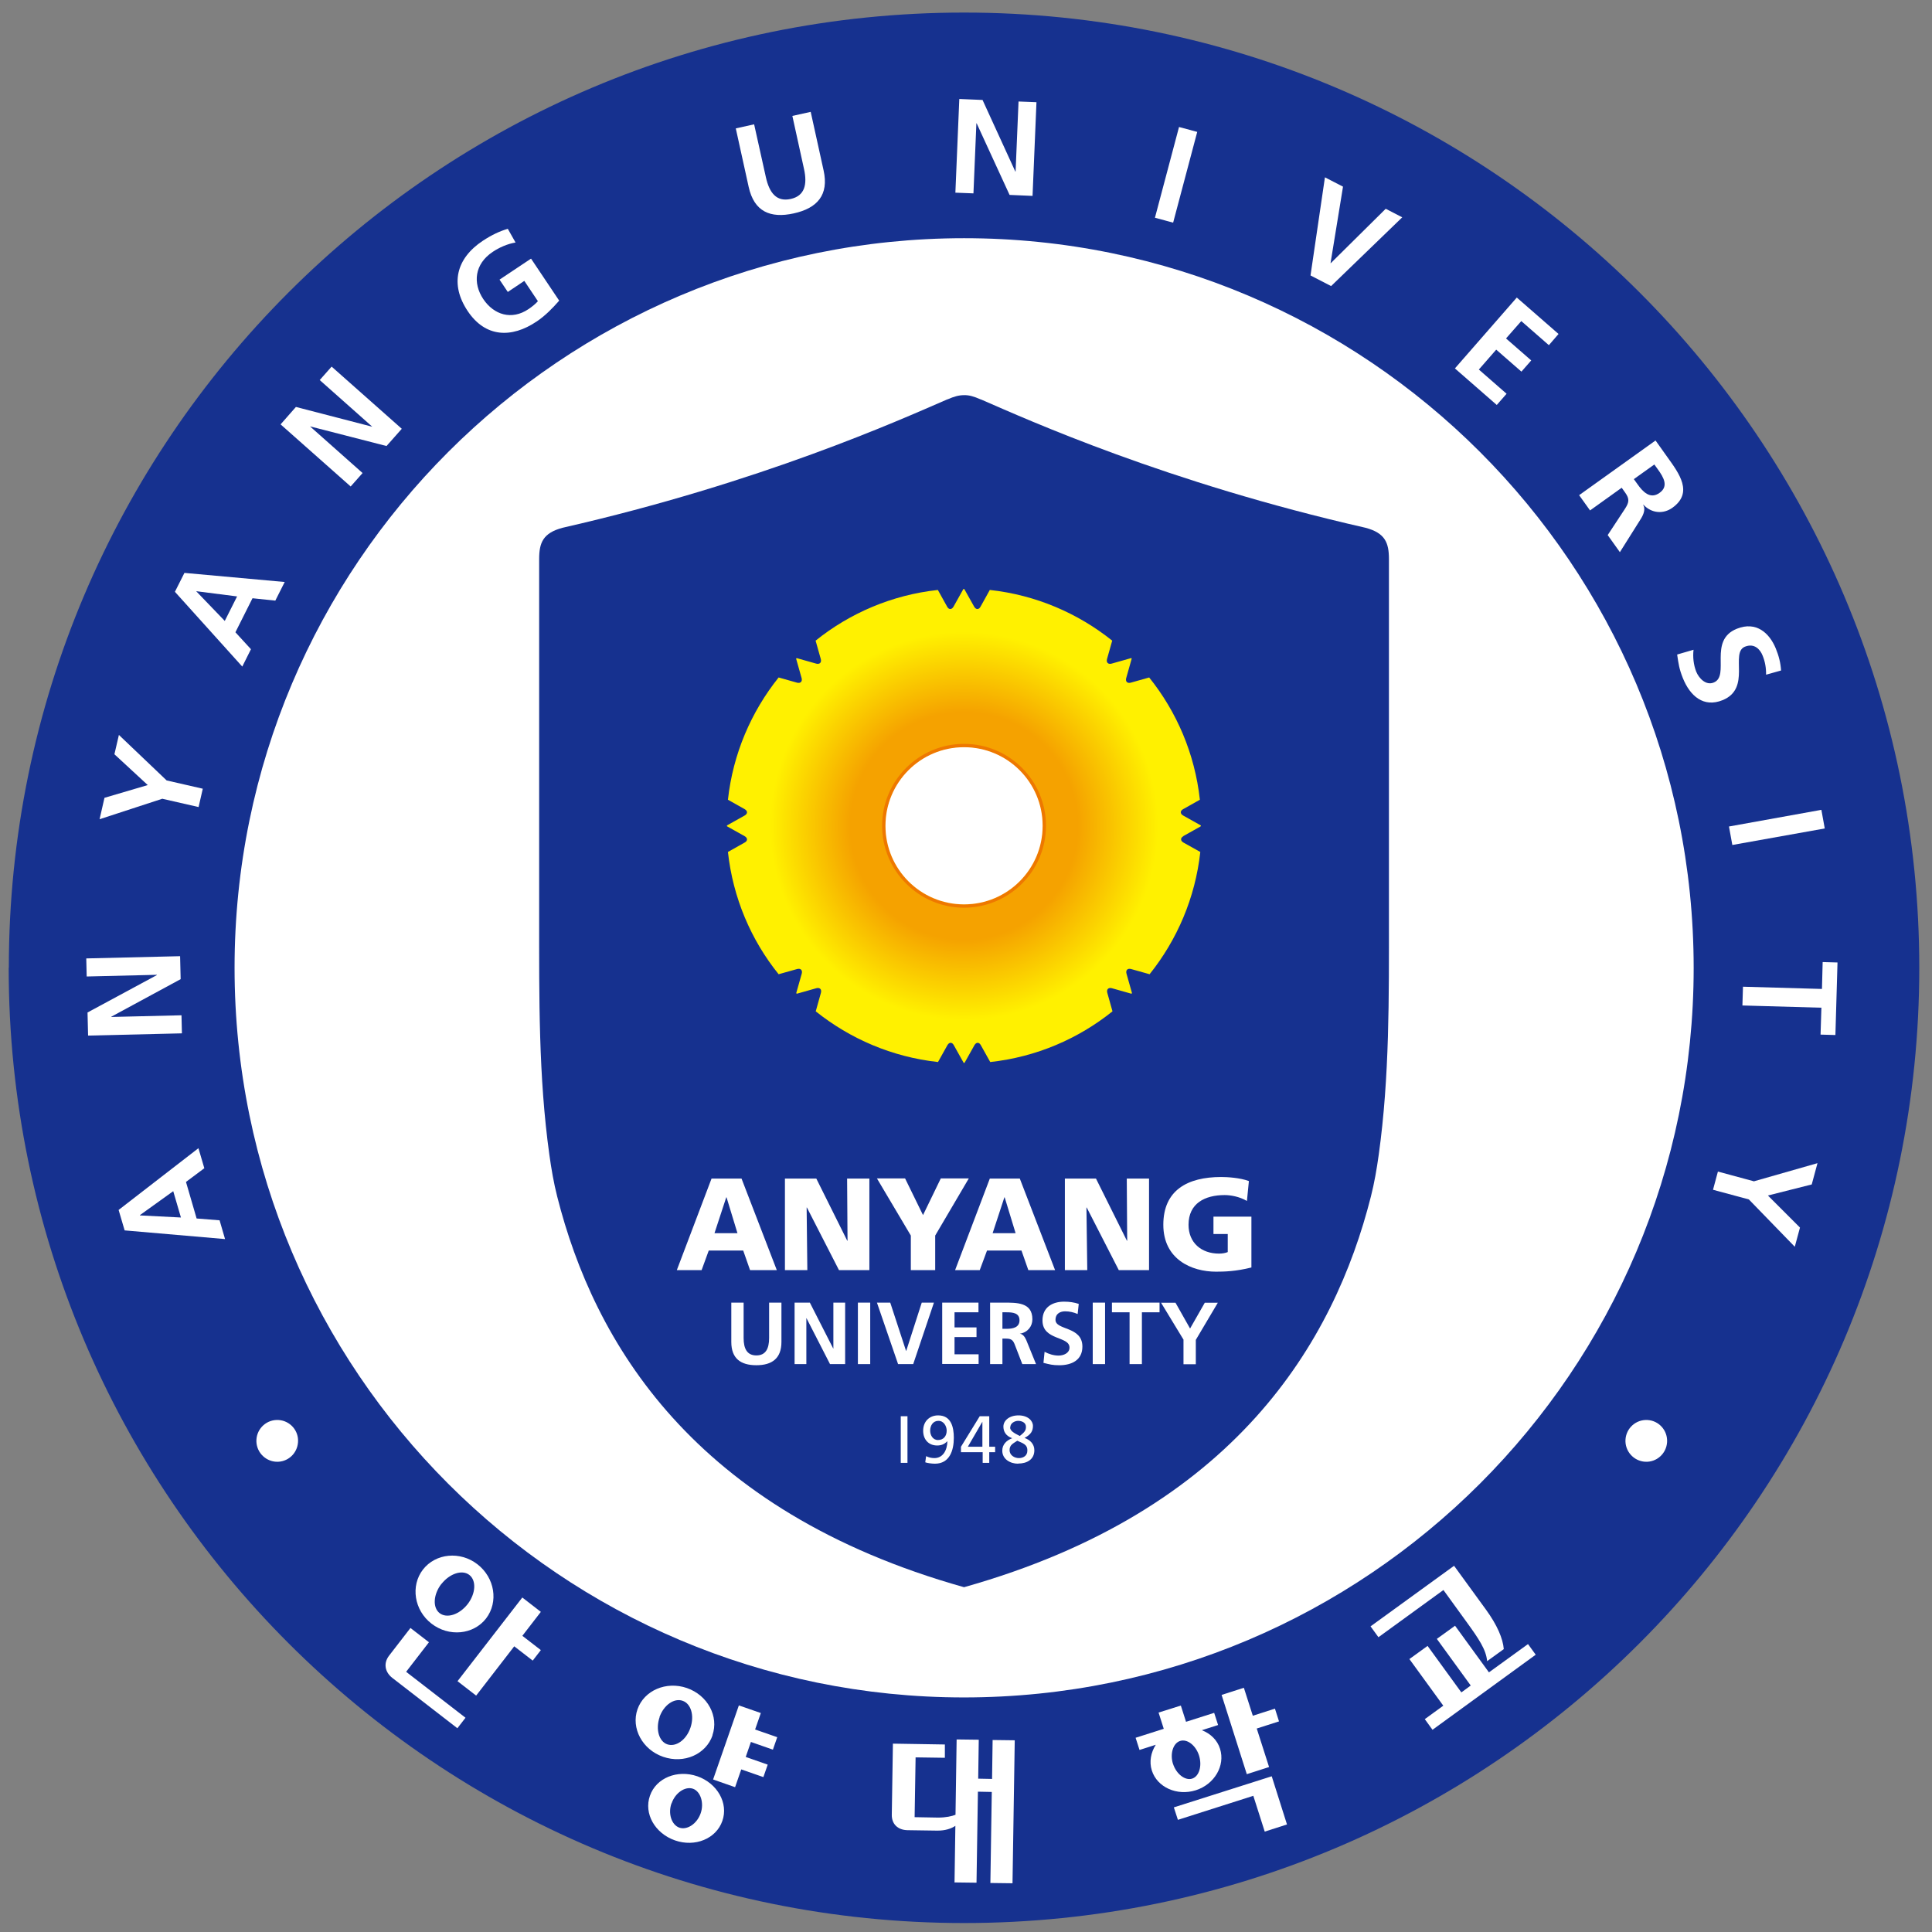 <svg width="372" height="372" viewBox="0 0 372 372" fill="none" xmlns="http://www.w3.org/2000/svg">
<rect x="0" y="0" width="372" height="372" fill="#808080" stroke="none"/>
<path d="M1.699 186.347C1.699 84.771 84.049 2.42 185.625 2.42C287.202 2.42 369.552 84.771 369.552 186.347C369.552 287.923 287.202 370.274 185.625 370.274C84.049 370.274 1.672 287.923 1.672 186.347H1.699Z" fill="#16318F"/>
<path d="M23.998 236.908L22.839 232.971L38.209 221.08L39.341 224.936L35.809 227.578L37.858 234.616L42.281 234.966L43.332 238.58L23.998 236.908ZM26.938 233.969V234.023L34.838 234.427L33.355 229.358L26.938 233.969Z" fill="white"/>
<path d="M16.961 199.399L16.853 194.95L30.201 187.75V187.696L16.691 188.02L16.61 184.541L34.677 184.11L34.785 188.532L21.437 195.759V195.812L34.946 195.489L35.027 198.967L16.961 199.399Z" fill="white"/>
<path d="M31.307 153.778L19.173 157.741L20.117 153.616L28.449 151.162L22.031 145.23L22.894 141.509L32.089 150.272L39.046 151.863L38.237 155.395L31.28 153.805L31.307 153.778Z" fill="white"/>
<path d="M33.679 113.949L35.512 110.309L54.819 112.062L53.012 115.648L48.617 115.19L45.328 121.742L48.321 125.005L46.649 128.348L33.679 113.949ZM37.804 113.814V113.868L43.278 119.558L45.651 114.839L37.831 113.841L37.804 113.814Z" fill="white"/>
<path d="M54.038 81.699L56.977 78.356L71.646 82.157H71.673L61.561 73.178L63.853 70.59L77.362 82.562L74.423 85.879L59.727 82.104H59.7L69.812 91.083L67.52 93.671L54.011 81.699H54.038Z" fill="white"/>
<path d="M99.257 46.697C97.72 46.939 96.048 47.694 94.862 48.503C91.356 50.849 91.005 54.516 93.055 57.59C95.104 60.637 98.529 61.689 101.738 59.532C102.546 58.992 103.14 58.48 103.571 57.995L100.956 54.085L97.774 56.215L96.183 53.842L102.25 49.797L107.67 57.887C106.375 59.37 104.946 60.826 103.328 61.905C98.475 65.167 93.459 64.979 90.062 59.909C86.61 54.759 87.824 49.77 92.947 46.373C94.7 45.213 96.237 44.512 97.774 44.054L99.284 46.723L99.257 46.697Z" fill="white"/>
<path d="M141.673 24.721L145.205 23.939L147.47 34.132C148.144 37.151 149.52 38.904 152.243 38.311C154.94 37.718 155.479 35.534 154.805 32.514L152.567 22.321L156.099 21.539L158.58 32.81C159.631 37.529 157.366 40.091 152.836 41.088C148.306 42.086 145.205 40.738 144.154 35.992L141.673 24.721Z" fill="white"/>
<path d="M184.737 19.059L189.186 19.247L195.496 33.026H195.55L196.116 19.544L199.568 19.679L198.813 37.718L194.39 37.529L188.054 23.75H188L187.434 37.233L183.955 37.098L184.71 19.059H184.737Z" fill="white"/>
<path d="M227.017 24.453L230.522 25.397L225.884 42.87L222.379 41.926L227.017 24.453Z" fill="white"/>
<path d="M255.14 34.16L258.592 35.939L256.192 50.662H256.246L266.816 40.2L269.998 41.845L256.3 55.084L252.336 53.035L255.113 34.133L255.14 34.16Z" fill="white"/>
<path d="M292.055 57.293L300.091 64.303L298.23 66.461L292.918 61.823L289.979 65.166L294.833 69.4L292.945 71.557L288.091 67.323L284.748 71.153L290.087 75.817L288.199 77.975L280.137 70.937L292.028 57.32L292.055 57.293Z" fill="white"/>
<path d="M318.778 84.827L321.043 88.008C323.308 91.163 326.086 94.858 322.014 97.77C320.288 99.01 318.023 98.875 316.432 97.176H316.379C316.891 98.039 316.432 99.091 315.974 99.846L311.902 106.317L309.556 103.028L312.873 97.985C313.655 96.772 313.817 96.098 312.927 94.858L312.253 93.914L306.159 98.282L304.056 95.343L318.751 84.827H318.778ZM314.599 92.269L315.3 93.24C316.325 94.696 317.754 96.206 319.56 94.884C321.34 93.617 320.288 91.864 319.237 90.408L318.536 89.438L314.572 92.269H314.599Z" fill="white"/>
<path d="M340.052 129.91C340.079 128.67 339.864 127.375 339.378 126.216C338.92 125.056 337.814 123.789 335.981 124.517C333.068 125.704 337.275 132.553 331.666 134.818C327.999 136.301 325.41 133.982 324.035 130.584C323.307 128.751 323.199 127.834 322.93 126.027L326.085 125.11C325.923 126.513 326.085 127.996 326.597 129.317C327.109 130.584 328.457 132.04 329.967 131.42C333.176 130.126 328.862 123.304 334.417 121.066C338.165 119.556 340.699 121.902 341.913 124.841C342.506 126.27 342.857 127.699 342.938 129.101L340.052 129.91Z" fill="white"/>
<path d="M350.704 155.958L351.351 159.517L333.554 162.699L332.907 159.14L350.704 155.931V155.958Z" fill="white"/>
<path d="M350.812 190.419L350.947 185.242L353.805 185.323L353.401 199.29L350.542 199.21L350.704 194.032L335.496 193.601L335.604 189.988L350.812 190.419Z" fill="white"/>
<path d="M337.681 227.468L349.95 223.963L348.844 228.062L340.404 230.192L346.579 236.367L345.581 240.061L336.737 230.947L329.834 229.086L330.778 225.581L337.654 227.441L337.681 227.468Z" fill="white"/>
<path d="M79.034 313.46L82.593 316.211L78.198 321.9L89.631 330.745L88.067 332.767L75.556 323.087C74.126 321.981 73.776 320.282 74.909 318.799L79.034 313.46ZM93.595 311.627C91.141 314.782 86.422 315.213 83.079 312.624C79.762 310.063 79.007 305.371 81.434 302.216C83.888 299.061 88.607 298.63 91.923 301.191C95.267 303.78 96.022 308.445 93.595 311.627ZM84.993 304.966C83.429 306.989 83.267 309.523 84.643 310.602C86.045 311.681 88.445 310.899 90.036 308.876C91.6 306.854 91.761 304.319 90.359 303.241C88.984 302.189 86.584 302.971 84.993 304.993V304.966ZM100.552 307.582L104.138 310.359L100.579 314.97L104.138 317.721L102.574 319.743L99.015 316.993L91.68 326.484L88.094 323.707L100.579 307.582H100.552Z" fill="white"/>
<path d="M137.197 334.139C135.93 337.78 131.723 339.667 127.679 338.265C123.688 336.89 121.477 332.764 122.744 329.124C124.011 325.484 128.272 323.65 132.263 325.025C136.28 326.428 138.438 330.472 137.17 334.139H137.197ZM139.085 350.615C137.898 354.039 133.827 355.711 129.971 354.363C126.115 353.015 123.93 349.213 125.144 345.761C126.33 342.337 130.402 340.692 134.258 342.013C138.114 343.361 140.298 347.19 139.085 350.615ZM127.004 330.634C126.196 332.98 126.897 335.326 128.488 335.865C130.105 336.431 132.128 335.056 132.937 332.683C133.746 330.337 133.045 328.018 131.427 327.479C129.836 326.913 127.813 328.261 126.978 330.634H127.004ZM129.296 347.217C128.595 349.186 129.296 351.37 130.807 351.909C132.317 352.422 134.204 351.154 134.905 349.159C135.606 347.19 134.905 344.925 133.422 344.413C131.912 343.901 129.998 345.222 129.323 347.217H129.296ZM146.5 329.825L145.394 333.007L149.655 334.49L148.819 336.89L144.586 335.407L143.588 338.292L147.821 339.775L146.985 342.175L142.725 340.692L141.538 344.116L137.305 342.633L142.267 328.369L146.527 329.852L146.5 329.825Z" fill="white"/>
<path d="M183.792 362.401L183.953 351.561C183.171 352.073 182.039 352.505 180.421 352.478L174.758 352.397C172.871 352.37 171.684 351.21 171.711 349.431L171.927 335.733L181.931 335.894V338.456L176.295 338.375L176.107 349.889L180.61 349.97C182.147 349.97 183.279 349.7 183.98 349.431L184.196 334.924L188.457 334.978L188.349 342.474L191.018 342.528L191.126 335.032L195.386 335.086L194.955 362.617L190.695 362.563L190.964 345.036L188.295 344.982L188.025 362.509L183.765 362.455L183.792 362.401Z" fill="white"/>
<path d="M231.412 333.145C233.083 333.792 234.405 335.06 234.917 336.732C235.942 339.967 233.838 343.581 230.225 344.713C226.639 345.846 222.81 344.147 221.785 340.911C221.246 339.239 221.596 337.433 222.54 335.95L219.412 336.947L218.657 334.601L224.077 332.876L223.079 329.748L227.367 328.4L228.365 331.527L233.784 329.802L234.539 332.148L231.412 333.145ZM225.857 339.617C226.504 341.612 228.203 342.88 229.524 342.475C230.899 342.044 231.492 340.021 230.872 338.026C230.252 336.058 228.58 334.763 227.205 335.222C225.884 335.653 225.237 337.675 225.857 339.644V339.617ZM241.362 345.765L226.801 350.403L226.019 348.003L244.867 342.017L247.806 351.293L243.519 352.668L241.335 345.819L241.362 345.765ZM241.2 330.368L245.487 328.993L246.269 331.447L241.982 332.822L244.355 340.237L240.067 341.612L235.214 326.35L239.501 324.975L241.227 330.368H241.2Z" fill="white"/>
<path d="M263.878 313.163L279.976 301.487L286.097 309.9C288.281 312.894 289.387 315.509 289.548 317.531L286.34 319.85C286.151 317.639 284.749 315.563 282.322 312.219L277.927 306.152L265.415 315.239L263.905 313.163H263.878ZM274.853 316.884L281.378 325.864L283.185 324.542L276.659 315.563L280.165 313.028L286.69 322.008L294.213 316.561L295.696 318.61L275.823 333.063L274.34 331.014L277.9 328.425L271.374 319.446L274.88 316.911L274.853 316.884Z" fill="white"/>
<path d="M57.382 277.678C57.247 279.889 55.36 281.588 53.149 281.453C50.938 281.318 49.239 279.404 49.374 277.192C49.508 274.981 51.396 273.283 53.634 273.417C55.845 273.552 57.544 275.467 57.382 277.678Z" fill="white"/>
<path d="M320.991 277.678C320.856 279.889 318.968 281.588 316.757 281.453C314.546 281.318 312.847 279.404 312.982 277.193C313.117 274.981 315.004 273.283 317.243 273.418C319.454 273.552 321.125 275.467 320.991 277.678Z" fill="white"/>
<path d="M45.165 186.35C45.165 108.772 108.047 45.891 185.624 45.864C263.202 45.864 326.084 108.745 326.111 186.35C326.111 263.928 263.202 326.81 185.624 326.836C108.047 326.836 45.165 263.955 45.165 186.35Z" fill="white"/>
<path d="M185.624 305.611C185.597 305.611 185.543 305.611 185.624 305.611ZM185.624 305.611C237.828 290.916 256.892 258.315 263.957 230.407C264.631 227.764 265.089 225.068 265.467 222.371C267.57 207.298 267.435 191.928 267.435 176.747V107.636C267.435 104.481 266.68 102.621 262.932 101.623C224.642 92.913 198.028 80.887 188.968 76.95C188.914 76.95 188.86 76.896 188.806 76.896C187.512 76.33 186.595 76.06 185.624 76.087C184.654 76.087 183.737 76.33 182.443 76.896C182.389 76.896 182.335 76.923 182.281 76.95C173.194 80.887 146.606 92.886 108.316 101.623C104.568 102.621 103.813 104.481 103.813 107.636V176.747C103.813 191.928 103.678 207.298 105.782 222.371C106.159 225.068 106.618 227.764 107.292 230.407C114.356 258.342 133.421 290.943 185.624 305.611Z" fill="#16318F"/>
<path d="M227.823 160.997L231.194 159.109C231.194 159.109 231.275 158.974 231.194 158.92L227.823 157.033C227.203 156.682 227.203 156.116 227.823 155.792L231.032 153.986C230.061 145.114 226.556 137.025 221.271 130.446L217.738 131.443C217.064 131.632 216.66 131.228 216.848 130.553L217.9 126.832C217.9 126.832 217.873 126.67 217.765 126.724L214.044 127.776C213.37 127.965 212.965 127.56 213.154 126.886L214.152 123.354C207.546 118.069 199.456 114.563 190.585 113.593L188.805 116.801C188.481 117.422 187.915 117.422 187.565 116.801L185.677 113.431C185.677 113.431 185.542 113.35 185.488 113.431L183.601 116.801C183.25 117.422 182.684 117.422 182.36 116.801L180.581 113.593C171.709 114.563 163.62 118.069 157.041 123.354L158.038 126.886C158.227 127.56 157.823 127.965 157.148 127.776L153.427 126.724C153.427 126.724 153.266 126.751 153.292 126.832L154.344 130.553C154.533 131.228 154.128 131.632 153.454 131.443L149.922 130.446C144.637 137.052 141.131 145.141 140.161 153.986L143.369 155.792C143.99 156.143 143.99 156.682 143.369 157.033L139.999 158.92C139.999 158.92 139.918 159.055 139.999 159.109L143.369 160.997C143.99 161.347 143.99 161.913 143.369 162.237L140.161 164.044C141.131 172.888 144.61 181.004 149.922 187.584L153.481 186.586C154.155 186.397 154.56 186.802 154.371 187.476L153.319 191.197C153.319 191.197 153.346 191.359 153.454 191.332L157.175 190.28C157.85 190.092 158.254 190.496 158.065 191.17L157.068 194.73C163.674 200.015 171.763 203.52 180.608 204.491L182.414 201.255C182.765 200.635 183.331 200.635 183.655 201.255L185.542 204.626C185.542 204.626 185.677 204.707 185.731 204.626L187.619 201.255C187.969 200.635 188.535 200.635 188.859 201.255L190.666 204.491C199.537 203.52 207.626 200.015 214.206 194.73L213.208 191.17C213.019 190.496 213.424 190.092 214.098 190.28L217.819 191.332C217.819 191.332 217.981 191.305 217.954 191.197L216.902 187.476C216.714 186.802 217.118 186.397 217.792 186.586L221.352 187.584C226.637 180.978 230.142 172.888 231.113 164.044L227.877 162.237C227.257 161.886 227.257 161.32 227.877 160.997H227.823Z" fill="url(#paint0_radial_473_629)"/>
<path d="M185.624 143.228C176.914 143.228 169.85 150.319 169.85 159.002C169.85 167.685 176.941 174.776 185.624 174.776C194.307 174.776 201.398 167.712 201.398 159.002C201.398 150.292 194.334 143.228 185.624 143.228ZM185.624 174.156C177.265 174.156 170.497 167.388 170.497 159.029C170.497 150.67 177.265 143.902 185.624 143.902C193.983 143.902 200.751 150.67 200.751 159.029C200.751 167.388 193.983 174.156 185.624 174.156Z" fill="#EE7800"/>
<path d="M185.624 143.874C177.265 143.874 170.497 150.643 170.497 159.002C170.497 167.361 177.265 174.129 185.624 174.129C193.983 174.129 200.752 167.361 200.752 159.002C200.752 150.643 193.983 143.874 185.624 143.874Z" fill="white"/>
<path d="M141.995 237.442H137.573L139.838 230.539H139.892L141.995 237.442ZM130.319 244.56H135.092L136.467 240.785H143.101L144.422 244.56H149.572L142.777 226.925H137.007L130.319 244.56Z" fill="white"/>
<path d="M151.19 226.925H157.176L163.135 238.898H163.189L163.108 226.925H167.395V244.56H161.544L155.369 232.507H155.315L155.45 244.56H151.136V226.925H151.19Z" fill="white"/>
<path d="M175.377 237.901L168.852 226.9H174.271L177.723 233.964L181.147 226.9H186.54L180.069 237.901V244.562H175.377V237.901Z" fill="white"/>
<path d="M195.549 237.442H191.127L193.392 230.539H193.446L195.549 237.442ZM183.873 244.56H188.646L190.048 240.785H196.681L198.003 244.56H203.153L196.358 226.925H190.587L183.9 244.56H183.873Z" fill="white"/>
<path d="M205.038 226.925H211.024L216.983 238.898H217.037L216.957 226.925H221.244V244.56H215.42L209.245 232.507H209.191L209.352 244.56H205.038V226.925Z" fill="white"/>
<path d="M240.955 244.048C237.962 244.803 235.751 244.857 234.133 244.857C229.441 244.857 223.994 242.484 223.994 235.824C223.994 229.163 228.659 226.629 235.131 226.629C236.29 226.629 238.744 226.763 240.47 227.411L240.092 231.24C238.609 230.377 236.91 230.107 235.805 230.107C232.003 230.107 228.848 231.698 228.848 235.824C228.848 239.275 231.302 241.378 234.726 241.378C235.346 241.378 235.966 241.27 236.398 241.082V237.603H233.648V234.26H240.955V244.075V244.048Z" fill="white"/>
<path d="M140.81 250.816H143.182V257.638C143.182 259.66 143.83 260.982 145.636 260.982C147.443 260.982 148.09 259.66 148.09 257.638V250.816H150.463V258.393C150.463 261.548 148.656 262.869 145.636 262.869C142.616 262.869 140.81 261.575 140.81 258.393V250.816Z" fill="white"/>
<path d="M153.022 250.816H155.934L160.437 259.66H160.464V250.816H162.729V262.654H159.817L155.287 253.809H155.26V262.654H152.995V250.816H153.022Z" fill="white"/>
<path d="M165.185 250.816H167.557V262.654H165.185V250.816Z" fill="white"/>
<path d="M168.879 250.816H171.413L174.46 260.119H174.487L177.48 250.816H179.826L175.835 262.654H172.923L168.852 250.816H168.879Z" fill="white"/>
<path d="M181.418 250.816H188.402V252.676H183.791V255.588H188.024V257.449H183.791V260.766H188.429V262.626H181.418V250.789V250.816Z" fill="white"/>
<path d="M193.013 252.677H193.795C194.981 252.677 196.302 252.785 196.302 254.214C196.302 255.643 194.954 255.859 193.795 255.859H193.013V252.677ZM190.64 262.654H193.013V257.746H193.768C194.765 257.746 195.089 258.097 195.412 258.96L196.842 262.654H199.484L197.597 258.016C197.354 257.476 196.976 256.856 196.356 256.802C197.866 256.56 198.783 255.4 198.783 254.025C198.783 250.735 195.763 250.816 193.201 250.816H190.64V262.654Z" fill="white"/>
<path d="M207.494 253.004C206.739 252.68 205.93 252.491 205.094 252.491C204.258 252.491 203.233 252.842 203.233 254.136C203.233 256.185 208.411 255.323 208.411 259.286C208.411 261.875 206.361 262.873 203.961 262.873C202.667 262.873 202.101 262.711 200.914 262.414L201.13 260.284C201.939 260.716 202.883 261.012 203.827 261.012C204.77 261.012 205.93 260.554 205.93 259.475C205.93 257.21 200.726 258.154 200.726 254.244C200.726 251.601 202.775 250.631 204.878 250.631C205.903 250.631 206.847 250.766 207.709 251.062L207.494 253.031V253.004Z" fill="white"/>
<path d="M210.404 250.816H212.777V262.654H210.404V250.816Z" fill="white"/>
<path d="M217.496 252.677H214.099V250.816H223.267V252.677H219.869V262.654H217.496V252.677Z" fill="white"/>
<path d="M227.904 257.987L223.562 250.842H226.34L229.144 255.803L231.975 250.842H234.483L230.25 257.987V262.679H227.877V257.987H227.904Z" fill="white"/>
<path d="M172.089 275.332L173.437 272.689H174.731V281.669H173.437V272.689" fill="white"/>
<path d="M178.317 280.373C178.776 280.616 179.342 280.751 179.908 280.751C181.58 280.751 182.389 279.214 182.416 277.488C181.823 278.108 181.202 278.324 180.447 278.324C178.722 278.324 177.751 277.084 177.751 275.493C177.751 273.632 179.018 272.527 180.636 272.527C183.144 272.527 183.656 274.792 183.656 276.841C183.656 279.268 182.847 281.829 180.016 281.829C179.396 281.829 178.479 281.695 178.155 281.56L178.317 280.4V280.373ZM180.609 277.272C181.688 277.272 182.281 276.49 182.281 275.466C182.281 274.63 181.742 273.578 180.69 273.578C179.639 273.578 179.099 274.495 179.099 275.466C179.099 276.302 179.585 277.272 180.609 277.272Z" fill="white"/>
<path d="M189.183 278.568H186.352L189.156 273.741V278.568H189.183ZM189.183 281.669H190.477V279.619H191.61V278.568H190.477V272.689H188.644L185.03 278.568V279.619H189.21V281.669H189.183Z" fill="white"/>
<path d="M197.812 279.349C197.812 280.265 197.057 280.751 196.194 280.751C195.331 280.751 194.388 280.211 194.388 279.214C194.388 278.162 195.143 277.919 195.871 277.407C196.841 277.866 197.866 278.081 197.812 279.322V279.349ZM196.059 281.802C197.731 281.802 199.16 281.02 199.16 279.241C199.16 278.054 198.351 277.245 197.273 276.868C198.486 276.221 198.891 275.547 198.891 274.549C198.891 273.551 197.893 272.527 196.113 272.527C194.334 272.527 193.201 273.524 193.201 274.684C193.201 275.52 193.579 276.463 194.9 276.922C193.821 277.326 192.985 278.108 192.985 279.322C192.985 280.966 194.522 281.829 196.032 281.829L196.059 281.802ZM194.522 274.846C194.522 273.983 195.439 273.578 196.032 273.578C196.68 273.578 197.542 273.875 197.542 274.711C197.542 275.331 197.408 275.681 196.356 276.49C195.143 275.897 194.495 275.466 194.495 274.846H194.522Z" fill="white"/>
<defs>
<radialGradient id="paint0_radial_473_629" cx="0" cy="0" r="1" gradientUnits="userSpaceOnUse" gradientTransform="translate(185.623 159.028) scale(45.57 45.571)">
<stop offset="0.48" stop-color="#F5A200"/>
<stop offset="0.82" stop-color="#FFF100"/>
<stop offset="1" stop-color="#FFF100"/>
</radialGradient>
</defs>
</svg>
